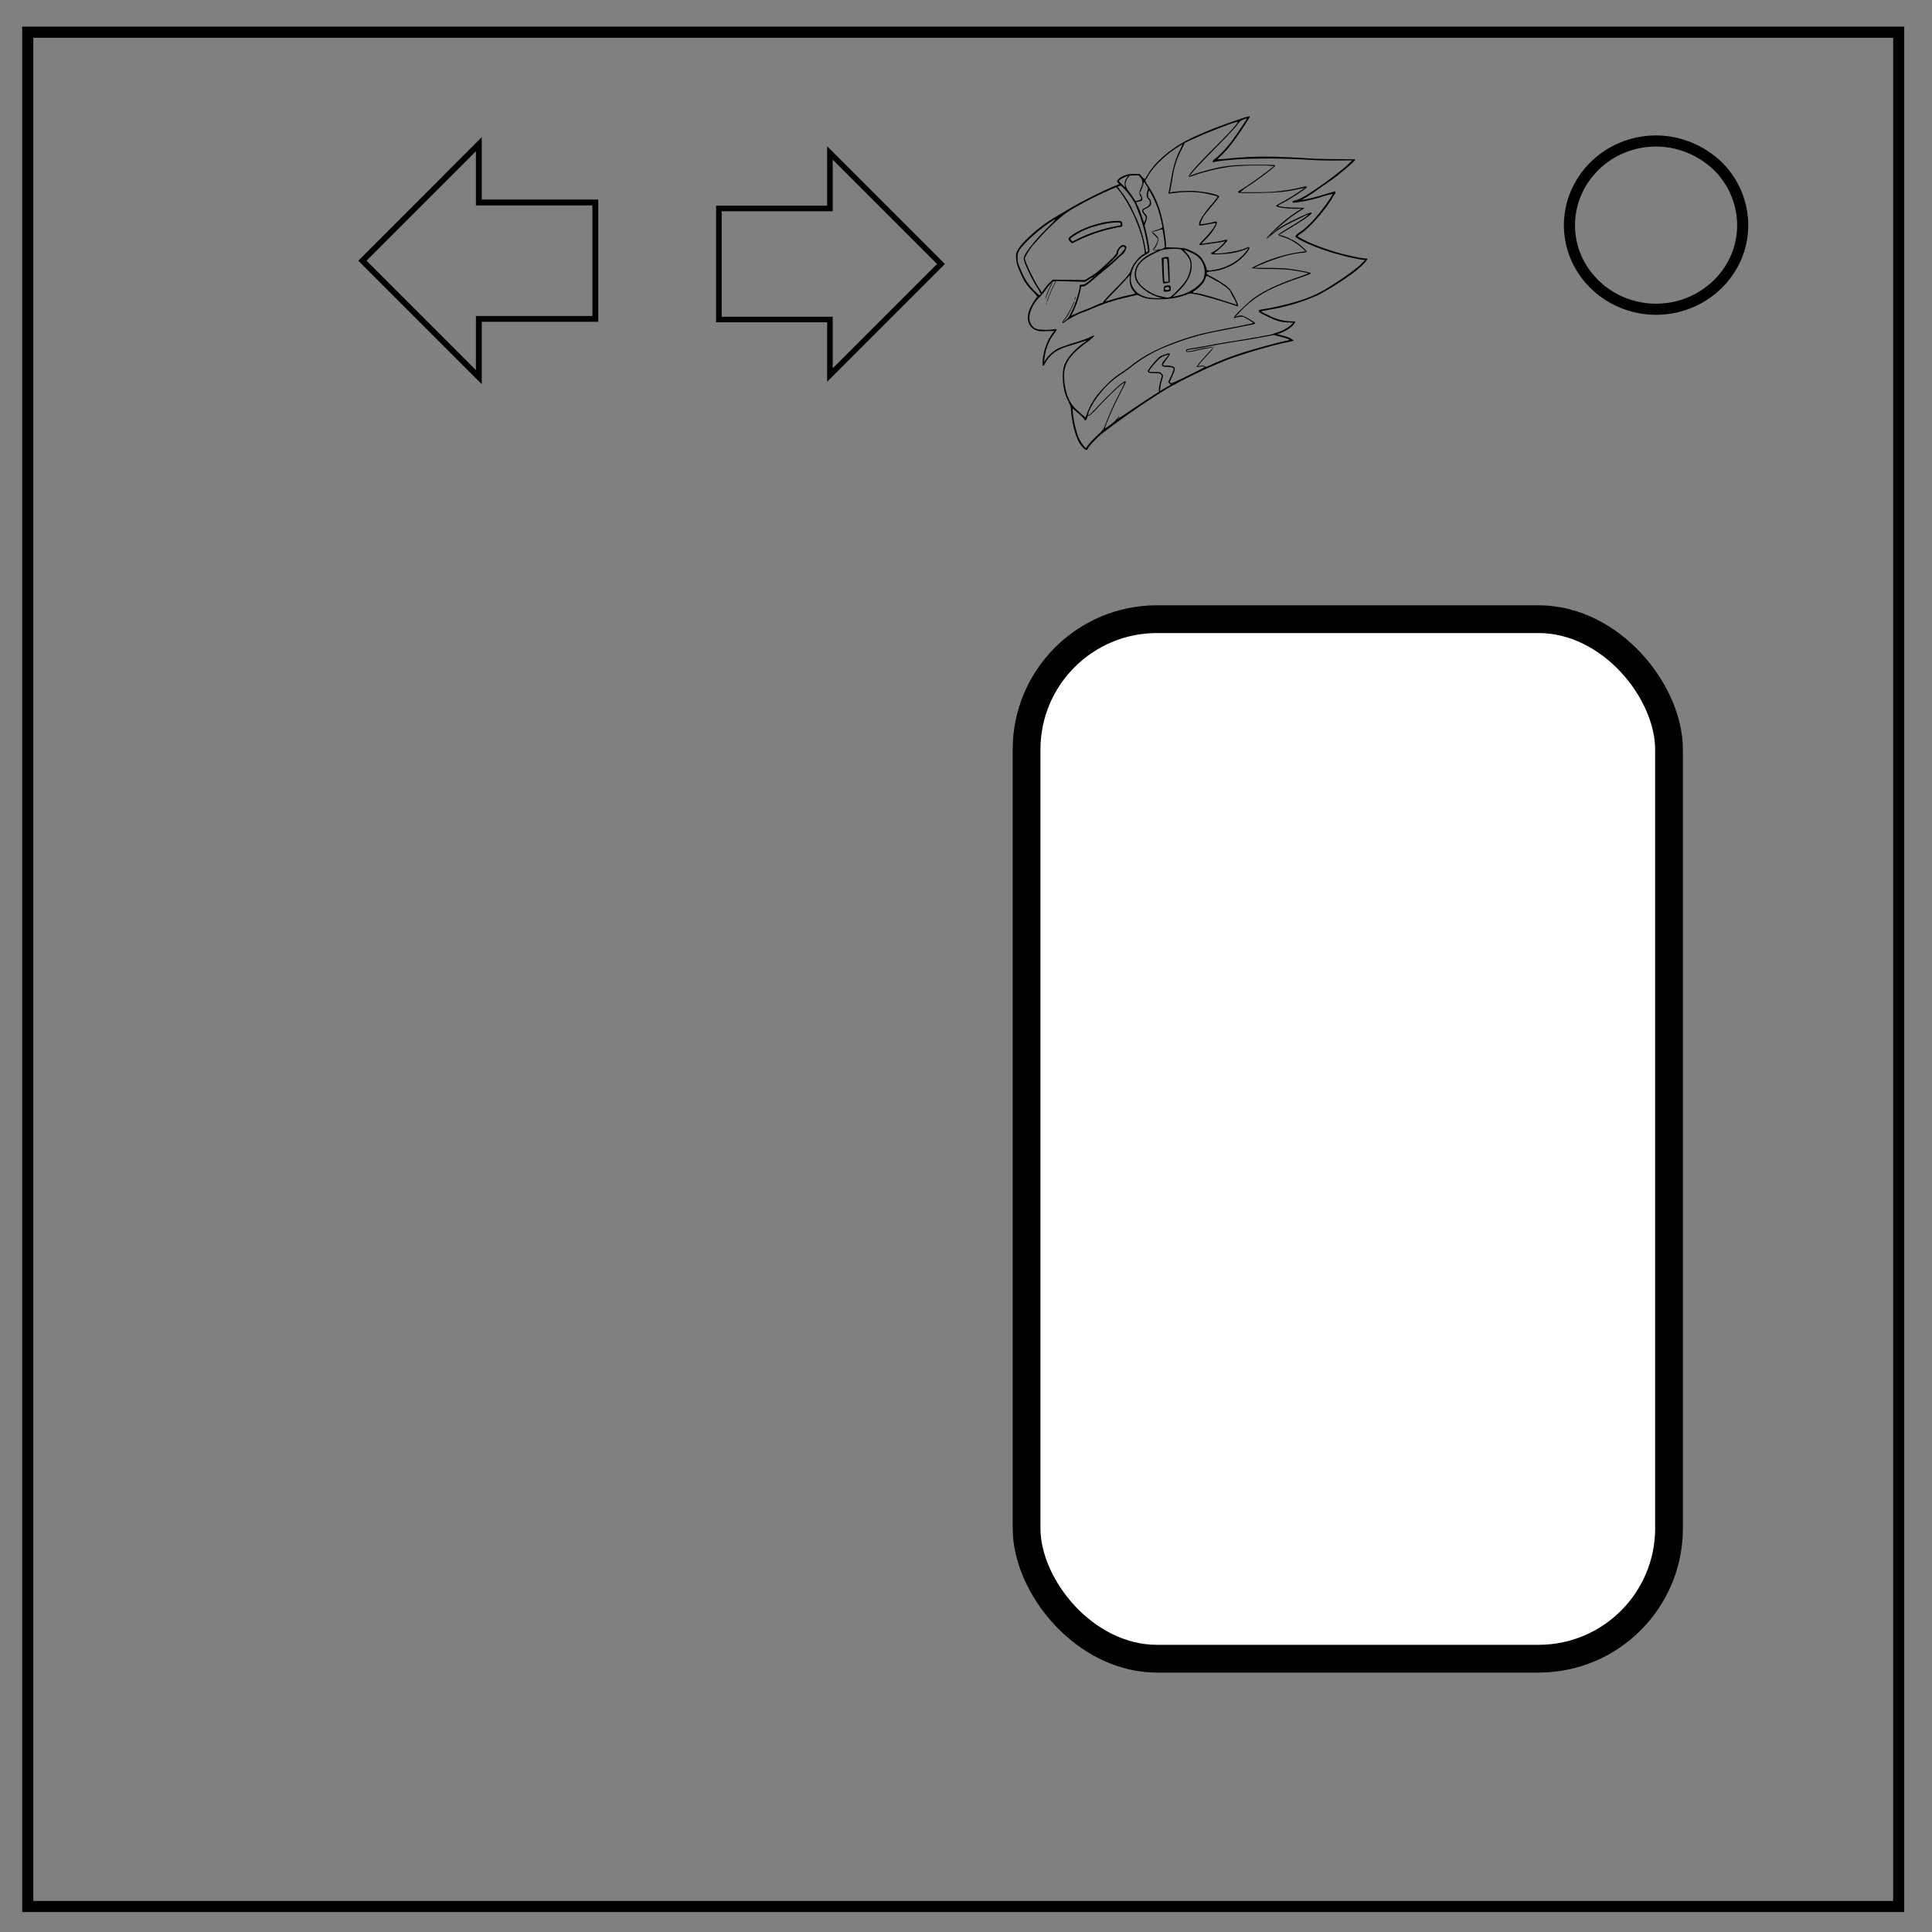 <svg xmlns="http://www.w3.org/2000/svg" fill="none" viewBox="0 0 348 348"><rect x="0" y="0" width="348" height="348" fill="#808080" stroke="none"/><path stroke="#000" stroke-width="2" d="M5 5.8h337v337.6H5z"/><path stroke="#000" stroke-width="2" d="M282.7 40.6c0-8.4 7-15.2 15.6-15.2 4.1 0 8 1.6 11 4.4a15 15 0 0 1 4.6 10.8c0 8.3-7 15.1-15.6 15.1s-15.6-6.8-15.6-15.1z"/><path stroke="#000" d="M139.49 57.55h10v10l20-20-20-20v10h-20v20z"/><path stroke="#000" stroke-width="1.05" d="M96.74 36.47H86.25V25.98L65.28 46.96l20.97 20.97V57.44h20.98V36.47z"/><rect width="115.72" height="187.24" x="184.91" y="111.53" fill="#fff" stroke="#000" stroke-linejoin="round" stroke-width="5" ry="23.48"/><path fill="#000" d="M194.98 80.52c-.58-.62-1-1.48-1.39-2.82a20.4 20.4 0 0 1-.69-3.9c0-.44-.1-.75-.47-1.51-.27-.53-.55-1.25-.64-1.6-.45-1.77-.48-3.86-.06-4.99.44-1.17 1.83-2.76 3.36-3.86.38-.26.68-.5.68-.5 0-.04-.53.13-3.06.93a9.4 9.4 0 0 0-2.57 1.07 5.67 5.67 0 0 0-1.88 2.1c-.3.6-.46.58-.46-.03 0-1.72.72-3.96 1.7-5.26l.4-.54-1.35.04c-1.17.04-1.41.02-1.95-.19-1.38-.52-1.83-2.05-1.11-3.82a11.1 11.1 0 0 1 1.34-2.19 4.9 4.9 0 0 0-.88-1.03c-1.1-1.12-1.65-2-2.4-3.85a5.2 5.2 0 0 1-.52-2.06c-.04-.85-.03-.9.36-1.6.61-1.1 2.95-3.3 5.15-4.83a36.8 36.8 0 0 1 1.97-1.23c.7-.4 1.8-1.06 2.45-1.45a82.4 82.4 0 0 1 7.43-3.74c1.25-.5 1.26-.51 1.03-.7-.32-.26-.25-.5.3-.91a4.13 4.13 0 0 1 2.6-.72h.95l.39.45c.21.25.44.45.5.45.07 0 .28-.28.47-.61 1.45-2.59 4.65-5.23 8.35-6.92a70.97 70.97 0 0 1 7.54-2.96c2.14-.76 2.61-.88 2.61-.7 0 .05-.58.97-1.29 2.05-1.49 2.26-2.98 4.16-3.92 4.98a3 3 0 0 0-.6.61c.02.03.92-.03 2-.12a62.9 62.9 0 0 1 9.56-.28c1.9.07 4.1.19 4.9.25.78.07 3 .12 4.91.13 1.92 0 3.47.04 3.46.08-.1.28-2.93 2.7-4.11 3.53l-2.83 1.98c-.76.54-1.72 1.17-2.13 1.4-.63.35-.69.4-.37.34.98-.17 2.32-.5 3.21-.77 1.27-.4 2.5-.76 2.57-.76.1 0 .08.41-.03.48a3.7 3.7 0 0 0-.45.67c-1.24 2.16-4 5.31-5.6 6.4-.36.24-.66.49-.66.54 0 .06.72.47 1.6.9a40.58 40.58 0 0 0 9.88 3.03l.99.11c.4 0-1.1 1.55-2.54 2.62a53.61 53.61 0 0 1-6.15 3.88 35.02 35.02 0 0 1-8.62 2.64l-1.53.29c-.36.07-.24.15 1.24.83a8.59 8.59 0 0 0 3.82 1.02c.48 0 .88.03.88.08s-.14.29-.33.53c-.36.5-1.47 1.2-2.36 1.5l-.55.2.64.18.85.23c.43.1 1.43.62 1.43.73 0 .06-.53.22-1.2.34-2.62.51-8.35 2.2-10.92 3.22a92.39 92.39 0 0 0-10.7 5.14 143.02 143.02 0 0 0-11.7 8.09c-1.06.88-2.42 2.34-2.54 2.72-.12.36-.42.26-.96-.3zm2.64-2.07c1.04-.98 1.16-1.12 1.41-1.8.63-1.7 1.5-3.64 2.55-5.68.61-1.19 1.05-2.13.98-2.08-.86.5-2.46 2.01-4.98 4.7-.83.87-1.3 1.3-1.45 1.3-.18 0-.25.09-.32.4-.1.38-.46.64-.46.32 0-.16-.55-.71-1.53-1.52l-.63-.53.06.87a20 20 0 0 0 .8 3.76c.3.87.73 1.65 1.15 2.12l.38.42.45-.61c.25-.34.96-1.09 1.59-1.67m2.38-1.93a5.9 5.9 0 0 0 1.54-1.58c.16-.15-.12.38-.33.64-.1.12-.03.07.14-.1.18-.18.35-.32.4-.3.04 0 .8-.5 1.7-1.12.91-.63 2.47-1.67 3.47-2.31l1.82-1.17v-.48c0-.26.13-.93.29-1.48.27-.99.27-1 .06-1.2-.17-.18-.35-.21-1.1-.2-.63 0-.97-.04-1.1-.15-.21-.15-.2-.16 0-.52.12-.2.61-.83 1.1-1.38.94-1.06.9-1.04 2.42-1.5.47-.14.37.24-.28 1.05-.35.44-.63.87-.63.96 0 .13.13.16.55.17.7 0 1.36.15 1.48.33.16.25.1.49-.34 1.5l-.49 1.11c-.03.08.06.16.21.2.2.05.93-.27 3.14-1.36a45.23 45.23 0 0 0 2.89-1.48c0-.15-.34-.19-.82-.1-.28.05-.54.07-.59.04-.04-.02.28-.46.72-.97 1.25-1.46 2.26-2.53 2.32-2.47.03.03-.45.6-1.06 1.28-.62.67-1.27 1.4-1.44 1.63l-.32.4.52-.07c.4-.05.57-.03.7.1.15.15.24.14 1-.21 1.54-.71 3.63-1.53 5.37-2.1 1.8-.6 6.6-1.93 8.15-2.26 1.07-.23 1.03-.27-.76-.74l-1.27-.34-1.02.2c-2.1.39-4.04.73-5.49.94-1.65.25-3.17.52-5.48.96a53 53 0 0 1-2.44.42c-1.07.14-1.28.2-1.28.33 0 .16.44.12 1.64-.16a19 19 0 0 1 3.22-.55c.03.03-.13.08-.35.12-.98.16-2.17.4-2.93.6-.45.1-1.01.2-1.25.2-.36 0-.44-.04-.44-.2 0-.12.04-.24.1-.27.04-.03.7-.15 1.46-.27.75-.12 2.23-.38 3.28-.59 1.06-.2 2.88-.5 4.05-.69 1.94-.3 3.66-.6 5.95-1.03.47-.09.9-.2.96-.25.06-.04.4-.16.75-.26a6.51 6.51 0 0 0 2.37-1.33l.39-.38-1.12-.06c-1.3-.08-1.88-.26-3.76-1.17-1.04-.5-1.34-.69-1.34-.84 0-.23.08-.26 1.22-.43 1.24-.19 3.96-.82 5.48-1.28 3-.9 4.5-1.63 7.64-3.72 2.1-1.39 3.69-2.6 4.47-3.43l.35-.37-.72-.07a43.38 43.38 0 0 1-6.58-1.7c-2.8-.95-5.27-2.13-5.27-2.52 0-.1.35-.4.77-.69.94-.62 1.85-1.47 3-2.81 1.35-1.57 3.05-3.96 2.92-4.1a15 15 0 0 0-2.33.64 28.68 28.68 0 0 1-4.69.95c-.34-.1-.22-.34.22-.42.6-.1 1.71-.66 2.88-1.45a62.55 62.55 0 0 0 6.42-4.76l1.08-1.02-2.66.03a71.6 71.6 0 0 1-5.59-.15c-4.02-.27-10.22-.27-13.13-.01-2.08.18-3.3.34-3.62.46-.32.12-.16-.33.2-.58.65-.43 2.12-1.96 2.95-3.05.72-.94 2.86-4.11 2.86-4.24 0-.02-.27.06-.6.18-.52.2-.66.31-1.23 1.07-.36.48-2.12 2.35-3.91 4.16-1.8 1.82-3.58 3.69-3.96 4.16l-.7.86.41-.2c.22-.12 1.07-.4 1.88-.63 3.64-1.05 5.3-1.26 9.83-1.26 3.14 0 3.4.01 3.37.18-.05.22-2.72 2.26-4.8 3.65a10.1 10.1 0 0 0-1.49 1.1c.05.02 1.38.03 2.96.01a31.96 31.96 0 0 0 8.86-1.09c.1-.04.13-.02.08.06-.04.07-.02.13.06.13.32 0-2.94 2.15-4.23 2.8-.49.24-.9.47-.9.5 0 .18 1.38.35 2.93.38l1.8.04c.05 0-.33.27-.85.6-.52.32-1.3.86-1.73 1.18-.86.65-3.31 2.77-3.31 2.87 0 .03.18-.1.4-.3.22-.2.62-.52.88-.7 1.26-.86 5.7-2.98 5.88-2.8.2.2-1.08 1.13-3.94 2.86l-1.9 1.15.52.12c.29.07 1 .36 1.6.64.82.4 1.3.72 2.02 1.36.84.75.91.85.75.97-.1.08-.36.14-.58.14-.64 0-2.32.32-3.64.7a40.3 40.3 0 0 0-4.72 1.78l-.45.23 2.48.02c1.36 0 2.95.07 3.53.13 1.67.19 4.17.67 4.23.81.03.1-.63.36-2.04.85-5.54 1.88-8.19 3.4-10.8 6.18l-.81.87.44-.16c.27-.1.6-.13.83-.09.45.08 2.34 1.2 2.34 1.38 0 .07-.25.18-.56.24a18157.32 18157.32 0 0 0-5.56 1.09 46.1 46.1 0 0 0-9.25 2.63 24.84 24.84 0 0 0-6.88 3.85c-.37.3-1.19.9-1.82 1.3a16.63 16.63 0 0 0-5.57 6.11c-.44.93-.54 1.33-.34 1.33.08 0 .67-.56 1.31-1.25 3.25-3.46 5.37-5.33 5.37-4.72 0 .05-.51 1.11-1.15 2.36-1.43 2.82-2.86 6.18-2.55 6zm-4.22-1.98c.72-1.98 1.66-3.37 3.55-5.24a13.63 13.63 0 0 1 2.49-2.07c.6-.38 1.44-.98 1.86-1.32 2.12-1.74 4.98-3.24 8.74-4.57 1.4-.5 3.33-1.07 4.26-1.28 1.96-.43 3.42-.73 6.14-1.25 1.62-.31 2.95-.6 2.95-.62-.01-.1-1.45-.96-1.81-1.09-.33-.11-.94-.04-1.51.18-.13.05-.19.03-.19-.09 0-.28 2.66-2.86 3.72-3.6 1.89-1.33 4.42-2.5 7.96-3.7.95-.32 1.72-.62 1.72-.65 0-.06-1.04-.26-3.03-.59-.73-.11-2-.18-4.1-.2a26.7 26.7 0 0 1-3.05-.14c-.02-.05.41-.3.95-.55a27.5 27.5 0 0 1 7.65-2.35l1.13-.13-.81-.73a9.7 9.7 0 0 0-3.41-1.9c-.41-.14-.75-.3-.75-.37 0-.06.7-.54 1.57-1.06 2.63-1.58 4.37-2.78 3.68-2.54-.1.03-1.1.51-2.22 1.05-2.18 1.07-3.26 1.74-4.24 2.62-.7.63-1.05.78-.72.32.12-.16.6-.67 1.1-1.13a26.69 26.69 0 0 1 4.32-3.5l.72-.44h-1.28c-1.42 0-3.37-.3-3.33-.51.02-.07.58-.42 1.25-.77 1.09-.57 3.89-2.37 3.8-2.44 0-.02-.45.06-.98.18-2.4.52-3.69.64-7.38.7-2.57.03-3.53.01-3.48-.07.04-.07.02-.12-.06-.12-.07 0 .28-.24.77-.54 1-.6 3.13-2.1 4.7-3.32l1.04-.8-1.15-.08c-1.55-.1-5.49.02-6.96.23a35.23 35.23 0 0 0-6.65 1.65c-.32.13-.53.17-.6.1-.2-.2 1.38-2 4.56-5.17 2.89-2.88 4.45-4.62 4.21-4.7-.27-.1-5.91 2.1-8.38 3.27l-1.09.51-.65 1.3a15.14 15.14 0 0 0-1.55 4.78l-.36 2.1c-.05.31-.13.62-.17.69-.05.08 0 .1.18.05.65-.16 2.92-.3 3.98-.25 2.2.12 4.73.66 4.73 1.02 0 .1-.55.81-1.22 1.6-.68.78-1.37 1.64-1.54 1.91-.35.55-.7 1.38-.61 1.46.06.06 1.73-.22 2.3-.38.54-.16.65-.14.65.1 0 .57-1.04 2.09-2.17 3.17-.61.59-.67.67-.41.62l1.62-.23c1.13-.14 1.85-.27 2.65-.49.09-.02.17.04.2.13.03.18-1.23 1.44-2.01 2.01-.25.18-.4.33-.35.33 1.35.12 4.65-.44 5.72-.98 1.54-.79-.03 1.49-1.88 2.71a9.6 9.6 0 0 1-4.35 1.52c-.77.07-.83.09-.83.31 0 .2.13.3.66.55.9.43 2.59 1.48 3.1 1.94.5.44.76.86 1.4 2.13.51 1.02.6 1.46.29 1.33a90.9 90.9 0 0 0-6.8-2.02c-1.56-.32-1.68-.32-2.31-.05a13.1 13.1 0 0 1-4.48.81c-1.9.07-2.87-.07-3.83-.54-.52-.26-.56-.26-1.12-.1l-1.8.42a34.73 34.73 0 0 0-4.9 1.56c-.38.17-1.36.57-2.18.9a14.95 14.95 0 0 0-3.61 1.85c-.3.26-.36.29-.42.14-.04-.1.09-.34.35-.64.42-.48 1.12-1.72 1.56-2.8.14-.32.25-.53.26-.46 0 .18-.82 2-1.15 2.53-.14.23-.43.64-.65.9l-.38.48.55-.43c.47-.35.64-.59 1.05-1.42.79-1.63 1.68-4.49 1.49-4.8-.08-.11.2-.21.6-.21.23 0 .53-.17 1.1-.65.44-.36.8-.67.8-.7 0-.06-.63.28-1.1.58l-.4.27-2.6-.08-2.61-.08-.54 1.12c-.3.62-.67 1.5-.84 1.95-.17.46-.31.77-.31.69-.01-.21.69-1.94 1.18-2.91l.4-.83-.26.03c-.28.02-.87.63-1.6 1.67-.22.33-.72.9-1.11 1.28a6.44 6.44 0 0 0-1.7 3.09c-.18 1.15.26 2.12 1.15 2.52.44.2 2.24.25 3.18.1.7-.11.7-.03.1.76a9.05 9.05 0 0 0-1.72 4.22l-.12.85c-.03.12.06.02.18-.21a6.82 6.82 0 0 1 2.33-2.16c.38-.19 1.67-.64 2.87-1.02a30.5 30.5 0 0 0 2.64-.9c1.5-.77 1.35-.42-.37.85-3.4 2.51-4.3 4.15-3.97 7.11.26 2.28.95 3.85 2.17 4.95a73.65 73.65 0 0 0 1.62 1.43zm-7.34-19.82c0-.12.03-.15.07-.07.03.08.02.17-.01.2-.04.04-.06-.02-.06-.13m5.12-.79c0-.09.04-.26.09-.37.05-.14.09-.16.09-.06s-.04.26-.1.38c-.05.13-.08.15-.08.05m-5.22-.18c-.03-.35.83-2.38 1.2-2.85.1-.12-.02.17-.25.64-.24.46-.54 1.18-.69 1.6-.14.4-.26.68-.26.61m22.04 15.85.5-.28-.23-.25-.23-.24.44-.96c.25-.52.48-1.1.51-1.27.08-.38-.06-.44-1.23-.53-.77-.06-.8-.08-.84-.34-.02-.18.07-.4.22-.59l.65-.8.4-.5-.46.14c-.91.28-1.15.44-2 1.39-.87.96-1.21 1.46-1.1 1.58.05.03.5.06 1.02.06.86 0 .97.03 1.2.27.32.31.32.38.05 1.24a8.2 8.2 0 0 0-.28 1.3l-.07.63.47-.28c.26-.16.7-.42.98-.57m-15.01-13.76c.49-.18 1.24-.49 1.68-.69 1.15-.52 1.42-.62 1.54-.59.06.01.07-.01.03-.05-.04-.05.77-.95 1.8-2 2.53-2.57 3.09-3.23 3.27-3.82.3-1.03 1.48-2.51 2.27-2.88.28-.13.29-.26.08-1.45-.58-3.3-2.56-7.7-4.6-10.19l-.36-.45-.44.18c-1.8.7-6.03 2.84-7.88 3.98-1.6 1-4.17 3.37-6.14 5.68a10.57 10.57 0 0 0-1.75 2.39l-.3.58.19.59c.25.81 1.63 3.6 2.33 4.67l.57.89.49-.68c.26-.37.7-.9.97-1.15l.5-.48 2.89.03 2.9.04.58-.35c1.4-.83 1.81-1.16 3.4-2.66 1.52-1.44 1.68-1.63 1.75-2.03.08-.51.74-1.26 1.12-1.26.36 0 .64.2.64.47 0 .24-.57 1.23-.71 1.24-.05 0-.5.39-1 .86-.49.48-1.37 1.25-1.96 1.72a64.7 64.7 0 0 0-1.65 1.37c-1.61 1.41-2.14 1.79-2.5 1.79-.35 0-.35 0-.47.72a17.5 17.5 0 0 1-1.24 3.7l-.41.86.76-.35c.42-.2 1.16-.5 1.65-.68m-2.6-12.31c-.44-.46-.38-.68.32-1.17 1.93-1.35 5.1-2.4 7.62-2.55 1.3-.07 1.45 0 1.45.67 0 .33-.03.35-.46.42a27.72 27.72 0 0 0-7.15 2.24c-.77.38-1.42.68-1.45.68-.03 0-.18-.13-.34-.3zm1.73-.69a27.75 27.75 0 0 1 6.84-2.16c.56-.07.58-.08.5-.35-.07-.28-.08-.28-.97-.25-1.6.05-4.35.77-5.9 1.53-.97.48-2.17 1.26-2.17 1.4 0 .14.33.51.41.47zm28.13 11.65c-.1-.22-.35-.72-.59-1.12-.23-.4-.42-.77-.42-.82 0-.2-.9-.98-1.77-1.52-.85-.52-2.4-1.35-2.52-1.35-.03 0-.11.17-.18.4a4.2 4.2 0 0 1-.37.77c-.3.46-1.18 1.3-1.63 1.53-.38.2-.36.38.05.38.53 0 2.59.54 4.99 1.32l2.52.8c.05 0 .01-.17-.08-.39m-22.07-.61c.67-.2 1.8-.5 2.5-.65.7-.15 1.31-.3 1.36-.33.05-.03-.03-.19-.17-.35a3.1 3.1 0 0 1-.76-2.15v-.82l-.69.77c-.38.42-1.4 1.5-2.29 2.4-.88.9-1.5 1.6-1.39 1.56zm7.97-.41c-1.67-.5-3.59-2-3.96-3.1a3.07 3.07 0 0 1 .54-2.98 6.48 6.48 0 0 1 2.5-1.85c.56-.29 1-.55.95-.6-.04-.05 0-.06.1-.02.29.1 1.16-.23 1.16-.44 0-.5-.35-3.06-.43-3.14-.05-.05-.35 0-.69.13-.33.13-.77.22-.99.22l-.4-.02.48-.09c.64-.12 1.6-.52 1.6-.65 0-.06-.12-.67-.28-1.35-.35-1.55-.83-2.9-1.54-4.28-.46-.9-.57-1.04-.66-.88-.06.1-.11.4-.12.66 0 .36.05.5.23.66.14.11.26.37.3.63.07.38.04.48-.18.72-.14.15-.45.36-.7.47-.57.26-.62.44-.23.86.44.49.47.73.2 1.5l-.24.68.28 1.16c.32 1.37.6 2.94.6 3.4 0 .3-.07.37-.76.75a5 5 0 0 0-2.54 3.63 3.19 3.19 0 0 0 .83 2.91c.72.8 2.06 1.26 3.75 1.26h1zm-.63-8.36c.09-.06.25-.11.36-.11.28 0 .2.05-.2.14-.23.05-.28.04-.16-.03m-.03-.46c.4-.61.67-1.2.67-1.51 0-.18-.19-.42-.6-.8-.66-.58-.62-.76.04-.2.58.5.66.63.66 1.03s-.4 1.34-.74 1.7c-.35.36-.36.27-.03-.22m4.17 7.71c1.44-1.43 2.02-2.34 2.3-3.62.3-1.33.05-2.14-.98-3.22-.54-.57-.61-.6-1.18-.67-.34-.03-1.12-.03-1.74.02-1.1.08-1.15.1-2.55.8-2.19 1.07-3.08 2.02-3.25 3.44-.14 1.16.62 2.33 2.13 3.27.96.6 1.39.78 2.45 1.02 1.5.34 1.4.38 2.82-1.04m-2.42-.32c.04-.5.04-.5.48-.6.65-.13.78-.05.78.5 0 .45-.02.48-.33.54-.19.04-.48.07-.65.07-.3 0-.3-.01-.28-.5zm.99.1c.1-.17-.06-.44-.27-.44-.33 0-.52.12-.52.33 0 .16.07.2.36.2.2 0 .4-.05.43-.1zm-1.15-1.47c-.03-.23-.1-1.26-.13-2.3l-.08-1.88.29-.1c.4-.16.91-.15.96.01.09.25.25 4.4.18 4.46-.04.04-.31.1-.61.14l-.54.07zm.95-1.45a51.9 51.9 0 0 0-.13-2.07c-.05-.53-.07-.56-.37-.56h-.3v1.04c0 .57.02 1.5.06 2.07l.07 1.04h.73zm2.65 3.79c1.6-.51 3.22-1.72 3.7-2.77a3.65 3.65 0 0 0-2.08-4.66c-1.51-.71-1.61-.72-1-.06.73.78.97 1.37.97 2.35-.01 1.6-.8 3.1-2.49 4.7l-.95.91.66-.15c.36-.08.9-.23 1.19-.32m-25.62.02c.03-.08-.24-.62-.6-1.2-1.12-1.77-2.45-4.63-2.45-5.27 0-.73 1.76-3 4.3-5.55 1.82-1.81 1.83-1.87.2-.78-1.97 1.32-4.61 3.74-5.24 4.8-.33.56-.37.72-.37 1.39 0 .64.07.92.46 1.87.77 1.88 1.34 2.8 2.41 3.9.97 1 1.18 1.13 1.29.84m9.84-3.33c.13-.17.13-.17-.04-.04-.1.08-.19.17-.19.19 0 .09.09.03.23-.15m21.96-1.19a9.46 9.46 0 0 0 4.68-2.58c.57-.6 1.24-1.61.8-1.22-.27.25-1.58.67-2.76.87-1.07.2-4.12.33-3.8.17l.22-.1-.21-.02c-.17-.01-.14-.04.1-.13a7.1 7.1 0 0 0 1.97-1.52c.5-.5.54-.58.28-.48-.23.09-4.07.64-4.44.64-.2 0 .07-.35 1.03-1.33.93-.94 1.85-2.21 1.85-2.55 0-.08-.3-.06-.92.07-.5.1-1.18.22-1.49.26-.55.07-.57.06-.57-.2 0-.58.84-1.92 2.13-3.42a8.86 8.86 0 0 0 1.2-1.56c-.14-.13-2.27-.62-3.22-.73a18.53 18.53 0 0 0-4.3.05c-1.47.2-1.37.2-1.3-.08.09-.27.15-.6.55-2.9.32-1.84.79-3.34 1.49-4.73.27-.54.47-1 .45-1.02-.02-.02-.64.37-1.38.86-2.07 1.39-4.02 3.37-4.86 4.95-.18.34-.39.63-.45.66-.06.02.18.49.55 1.04 1.62 2.47 2.41 4.74 2.97 8.56.12.82.22 1.71.22 1.98v.5l1.57.04c1.12.04 1.72.1 2.1.24.95.33 2.04.92 2.42 1.3.45.44.97 1.4 1.15 2.08.12.5.13.5.56.5.24 0 .88-.09 1.41-.2m-17.94-2.27a8.2 8.2 0 0 0 1.2-1.3c.18-.34.18-.37 0-.46-.41-.24-1.09.46-1.09 1.12 0 .24-.23.53-1.25 1.51-1.31 1.28-.61.74 1.14-.87m5.47-1.33a30.2 30.2 0 0 0-2.37-8.3 13.7 13.7 0 0 0-2.05-2.76c-.44-.42-.5-.45-.75-.34l-.28.13.72.97a16.9 16.9 0 0 1 2.12 3.58 23.08 23.08 0 0 1 2.14 6.4c.12.85.15.92.33.83.15-.08.18-.2.14-.5zm21.98-2.42c.2-.2.34-.37.3-.37-.02 0-.2.17-.4.37-.2.21-.34.38-.31.38.02 0 .21-.17.41-.38m-22.5-2.76c.23-.52.2-.62-.22-1.17-.46-.6-.41-.84.2-1.11.69-.3.96-.64.87-1.11-.04-.21-.12-.39-.17-.39-.05 0-.17-.16-.27-.36-.15-.32-.15-.43-.02-1.04l.16-.68-.38-.58-.37-.58-.13.53c-.06.3-.23.75-.36 1.03l-.24.49.22.37c.26.41.3.85.1 1.01a1.7 1.7 0 0 1-.57.18l-.45.07.36.77c.2.42.52 1.25.7 1.85.2.6.37 1.09.4 1.1 0 0 .1-.17.18-.38zm-.71-4c.02-.15-.04-.34-.13-.41-.25-.2-.2-.9.1-1.5.37-.74.35-1.29-.07-1.82l-.33-.42-.89.02c-.49.01-.87.06-.84.1.03.04-.04.16-.16.26-.11.1-.28.39-.37.63-.25.65-.1 1.13.66 2.14.35.47.72 1 .82 1.18.2.33.2.33.69.2.4-.1.5-.16.52-.39zm-2.92-2.33c-.1-.47.04-1.02.35-1.38.15-.18.25-.32.22-.32-.2 0-1.03.37-1.33.6l-.36.28.56.57c.31.31.58.57.6.57.01 0 0-.14-.04-.32"/></svg>